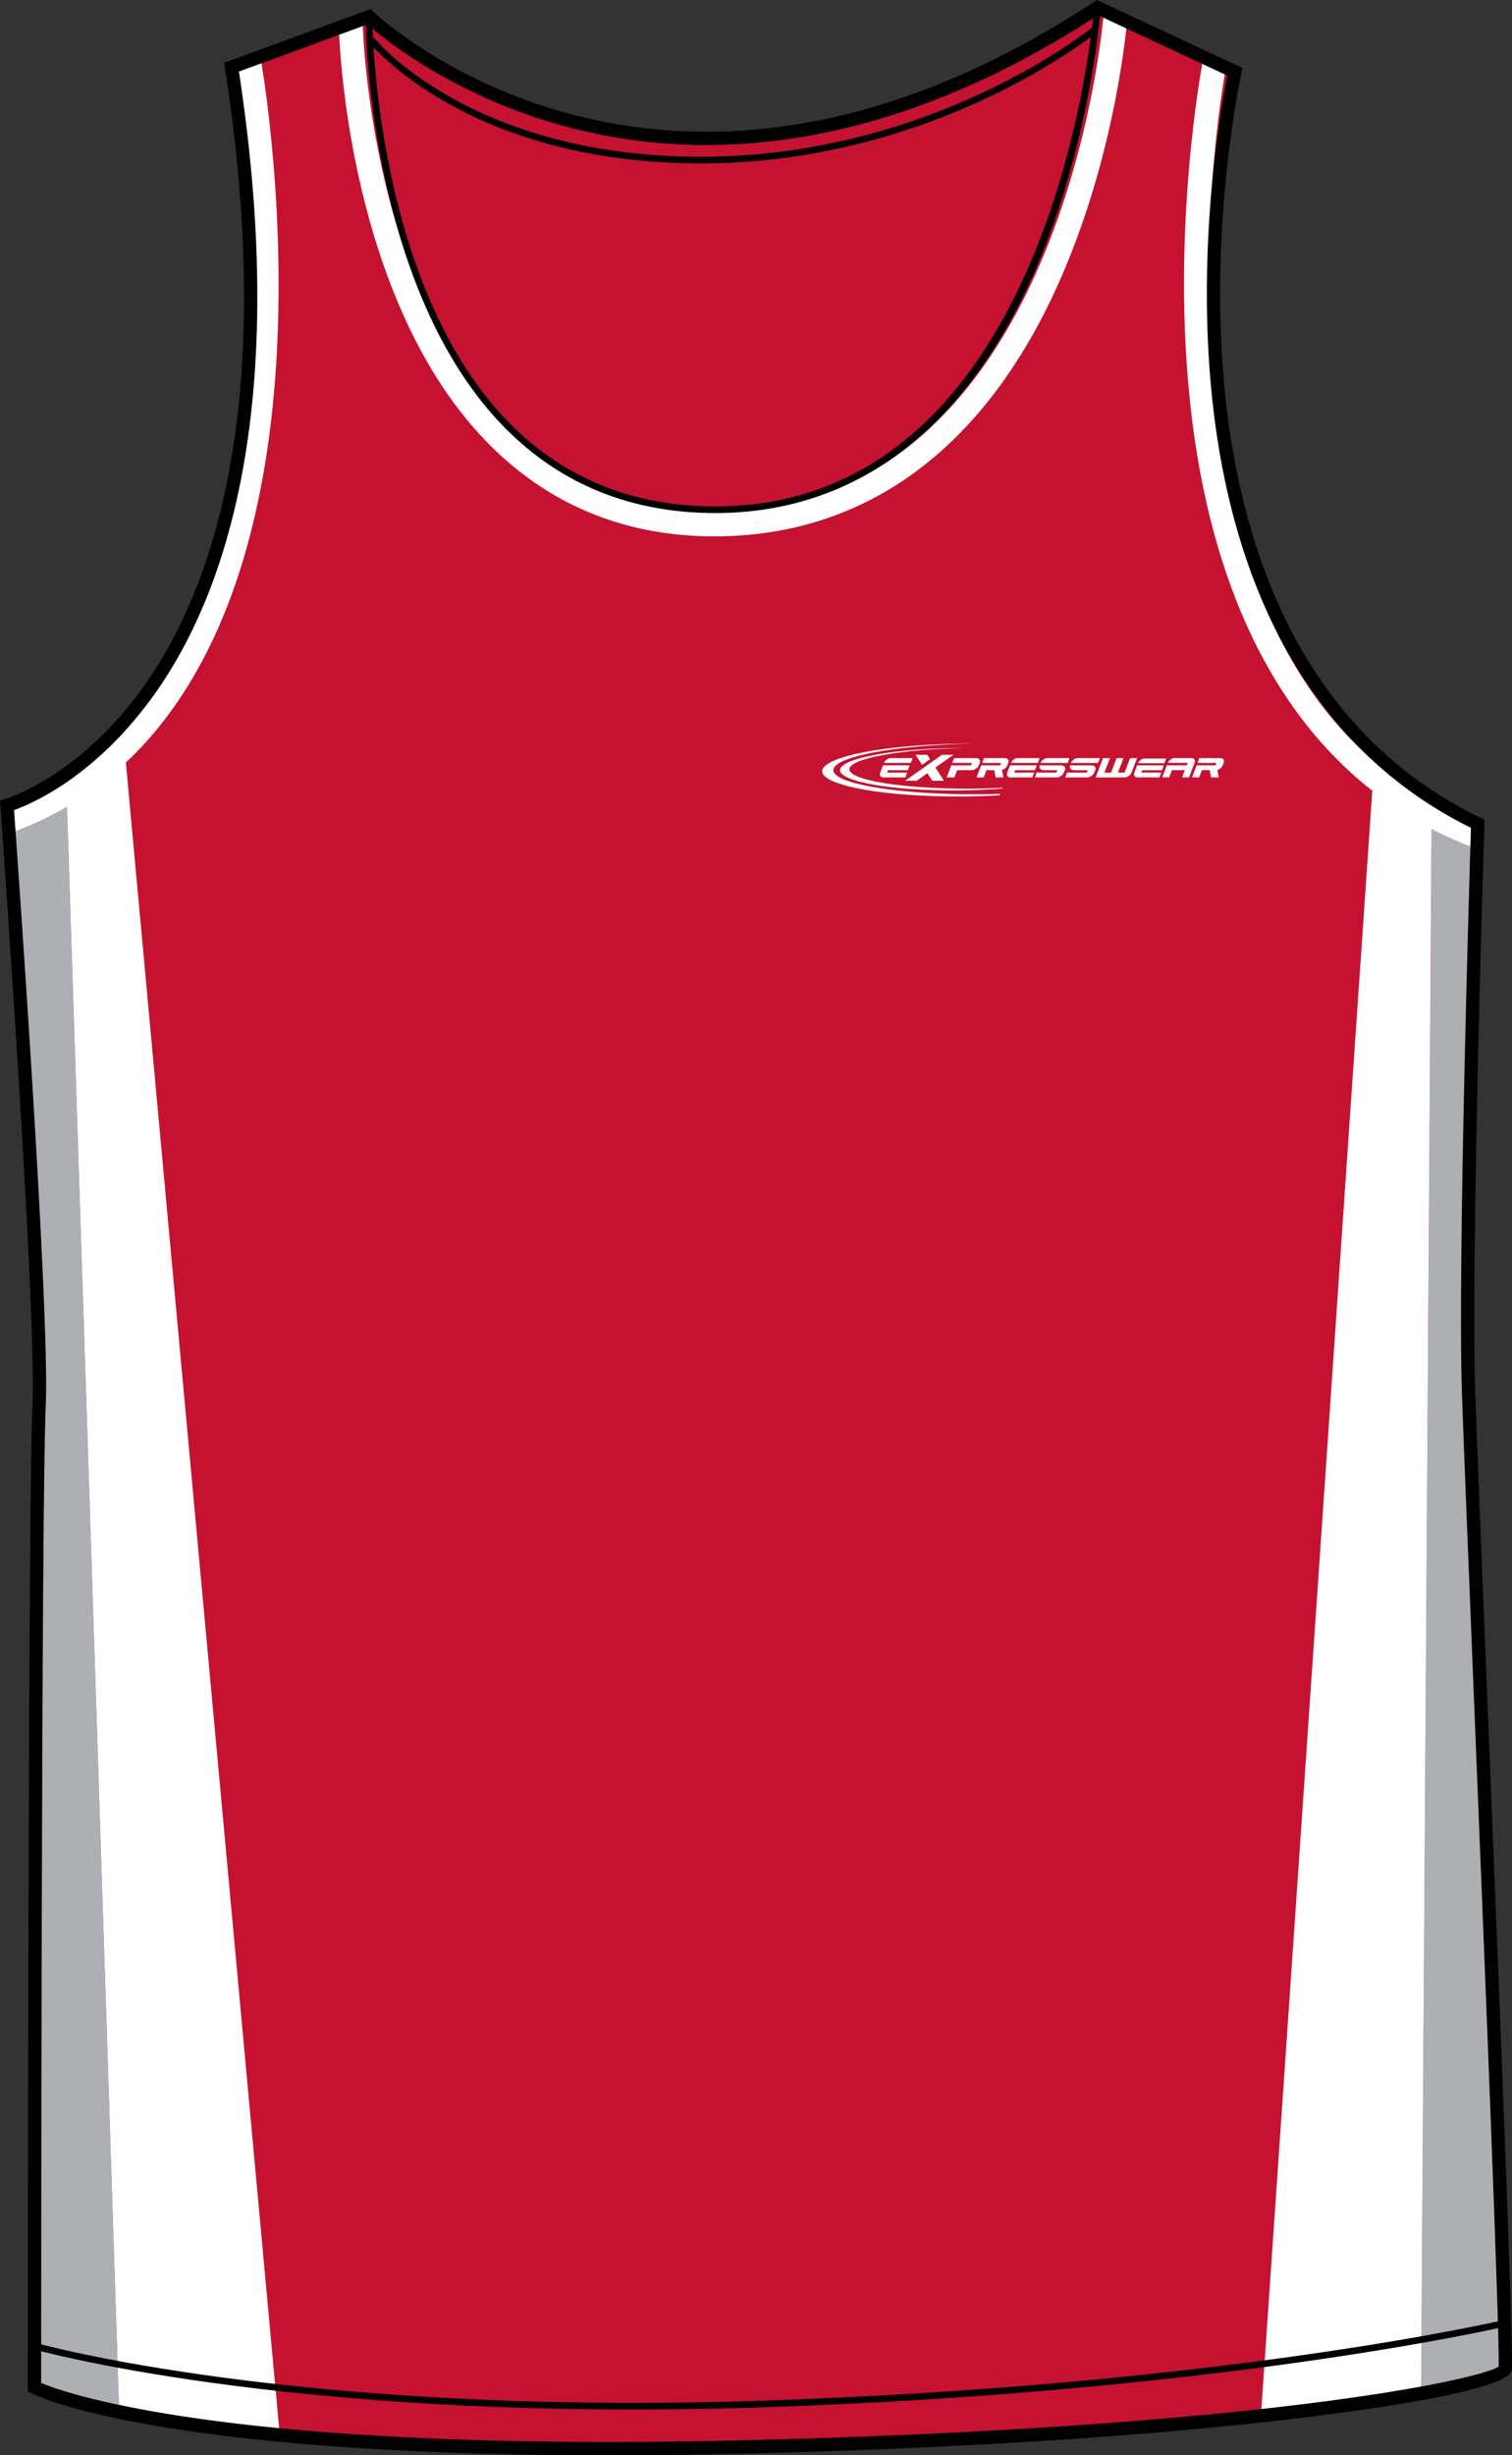 <?xml version="1.0" encoding="utf-8"?>
<!-- Generator: Adobe Illustrator 15.1.0, SVG Export Plug-In . SVG Version: 6.00 Build 0)  -->
<!DOCTYPE svg PUBLIC "-//W3C//DTD SVG 1.1//EN" "http://www.w3.org/Graphics/SVG/1.1/DTD/svg11.dtd">
<svg version="1.1" id="Layer_1" xmlns="http://www.w3.org/2000/svg" xmlns:xlink="http://www.w3.org/1999/xlink" x="0px" y="0px"
	 width="493.037px" height="799.998px" viewBox="0 0 493.037 799.998" enable-background="new 0 0 493.037 799.998"
	 xml:space="preserve">
<rect x="0" y="0" width="493.037" height="799.998" fill="#333333" stroke="none"/>
<g id="Side" display="none">
</g>
<g id="Back" display="none">
</g>
<g id="front">
	<path id="primary" fill="#C41230" d="M0.576,262.439c0,0,106.063-29.879,73.196-240.508L118.587,5.5
		c0,0,94.115,91.124,237.522-2.989l44.814,20.914c0,0-41.824,186.73,79.18,244.989c0,0-4.481,140.42-2.988,185.239
		c1.488,44.813,12.836,309.271,11.947,318.188c-0.496,4.979-79.119,21.308-247.976,25.394
		C55.851,801.717,9.539,777.821,9.539,777.821s0-288.317,1.494-319.688C12.526,426.761,0.576,262.439,0.576,262.439z"/>
	<g id="tertiary">
		<polygon fill="#ADAFB2" points="466.859,260.41 463.388,780.788 491.14,773.846 479.001,449.48 482.032,268.646 		"/>
		<polygon fill="#ADAFB2" points="21.495,252.17 38.847,785.342 11.093,778.399 13.044,454.467 3.287,261.927 		"/>
	</g>
	<g id="secondary">
		<polygon fill="#FFFFFF" points="448.21,246.966 466.854,260.41 463.388,780.788 411.133,787.507 		"/>
		<polygon fill="#FFFFFF" points="40.143,238.726 21.5,252.17 38.847,785.342 91.101,792.059 		"/>
		<path fill="#FFFFFF" d="M232.904,174.763c-48.979,0-85.708-29.019-106.217-83.923C111.43,49.992,110.506,9.851,110.475,8.161
			l7.803-0.147c0.031,1.589,4.355,158.944,114.629,158.944c113.793,0,126.881-160.981,127.001-162.607l7.785,0.565
			c-0.127,1.724-3.271,42.691-21.196,84.374C322.448,145.206,283.17,174.763,232.904,174.763z"/>
		<path fill="#FFFFFF" d="M4.406,271.015l-2.673-7.333C112.499,223.32,77.865,23.633,77.503,21.621l7.683-1.385
			c0.094,0.516,9.249,52.288,4.084,108.524C82.349,204.116,53.001,253.307,4.406,271.015z"/>
		<path fill="#FFFFFF" d="M479.32,275.753c-52.348-20.428-83.992-71.281-91.508-147.062c-5.621-56.643,4.253-108.006,4.354-108.519
			l7.653,1.501c-0.389,1.996-37.636,199.988,82.333,246.804L479.32,275.753z"/>
	</g>
	<path d="M198.185,799.998c-147.063,0-186.327-19.396-187.927-20.217l-1.174-0.604v-1.321c0-2.887,0.017-288.753,1.497-319.816
		c1.471-30.888-10.335-193.813-10.455-195.452l-0.128-1.758l1.7-0.486c0.26-0.074,26.23-7.786,47.921-40.702
		c20.113-30.528,40.562-89.554,23.73-197.413l-0.271-1.756l47.763-17.514l0.979,0.945c0.402,0.39,41.181,39.026,108.438,39.026
		c41.146,0,83.677-14.219,126.413-42.265l1.015-0.663l47.488,22.165l-0.379,1.701c-0.104,0.464-10.347,47.068-5.734,100.101
		c4.226,48.642,22.182,112.847,83.743,142.487l1.27,0.611l-0.043,1.41c-0.048,1.405-4.469,140.879-2.987,185.114
		c0.5,15.103,2.134,55.381,4.021,102.015c3.796,93.751,8.522,210.432,7.918,216.491c-0.585,5.823-34.438,11.354-62.74,14.971
		c-34.563,4.416-95.132,10.146-187.364,12.383C227.502,799.809,212.466,799.998,198.185,799.998z M13.419,776.442
		c7.503,3.126,52.668,19.223,184.767,19.223c14.247,0,29.247-0.188,44.585-0.562c167.087-4.04,239.508-19.688,245.928-24.002
		c0.326-10.626-4.454-128.637-7.971-215.33c-1.888-46.644-3.521-86.927-4.024-102.046c-1.396-41.978,2.485-169.171,2.947-183.994
		c-49.436-24.41-78.793-74.688-84.922-145.502c-4.146-47.927,3.677-90.658,5.473-99.604l-42.169-19.68
		c-43.11,28.08-86.096,42.315-127.775,42.315c-63.138,0-103.611-33.278-110.429-39.313L77.906,23.32
		c16.589,108.387-4.337,168.04-24.884,199.034c-19.61,29.583-42.122,39.338-48.447,41.604
		c1.325,18.403,11.758,164.48,10.336,194.287C13.489,488.078,13.424,754.551,13.419,776.442z"/>
	<path d="M233.236,167.169c-27.129,0-50.077-9.206-68.201-27.359C119.624,94.332,119.229,6.685,119.229,5.808l2.167,0.002
		c0,0.872,0.399,87.64,45.173,132.475c17.707,17.729,40.137,26.719,66.666,26.719c110.872,0,123.426-160.981,123.539-162.607
		l2.164,0.154c-0.03,0.412-3.071,41.55-19.956,82.146C316.548,138.65,279.981,167.169,233.236,167.169z"/>
	<path d="M228.676,53.235c-76.584,0-108.157-39.242-108.468-39.637l1.707-1.338c0.306,0.387,31.307,38.807,106.761,38.807
		c75.635,0,127.264-41.935,127.774-42.358l1.386,1.669C357.316,10.808,305.119,53.235,228.676,53.235z"/>
	<path d="M206.349,785.088c-125.47,0-194.646-19.428-195.397-19.645l0.599-2.083c0.831,0.233,84.782,23.782,235.717,18.887
		c151.028-4.927,242.399-26.156,243.307-26.369l0.498,2.11c-0.909,0.217-92.494,21.496-243.733,26.424
		C233.078,784.88,219.405,785.088,206.349,785.088z"/>
	<g>
		<path fill="#FFFFFF" d="M310.909,245.933h-3.78l-11.998,8.459h3.791l3.494-2.47l1.593,2.47h3.786l-2.771-4.306L310.909,245.933
			L310.909,245.933z M298.56,245.933h3.788l0.923,1.433l-2.597,1.845L298.56,245.933L298.56,245.933z"/>
		<g>
			<path fill="#FFFFFF" d="M379.676,248.683l0.593-1.527h-7.046c-0.422,0-0.847,0.158-1.273,0.47
				c-0.394,0.294-0.679,0.646-0.852,1.06C373.956,248.688,376.817,248.683,379.676,248.683L379.676,248.683z"/>
			<g>
				<path fill="#FFFFFF" d="M366.794,253.309c0.422,0,0.854-0.162,1.291-0.481c0.427-0.323,0.729-0.71,0.903-1.168l1.781-4.627
					h-2.266l-1.814,4.717h-2.155l1.819-4.717h-2.267l-1.813,4.717h-2.152l1.816-4.717h-2.267l-2.413,6.276H366.794L366.794,253.309z
					"/>
				<path fill="#FFFFFF" d="M394.444,250.926l0.484,2.375h2.503l-0.476-2.433c0.715-0.174,1.477-0.747,1.759-1.465l0.274-0.737
					c0.184-0.449,0.173-0.839-0.022-1.167c-0.181-0.323-0.493-0.481-0.955-0.481h-6.917l-0.603,1.572h6.186l-0.313,0.78
					c-1.202,0-4.66,0-6.17,0l-1.509,3.925h2.327l0.915-2.368L394.444,250.926L394.444,250.926z"/>
				<path fill="#FFFFFF" d="M372.147,251.733l0.303-0.789h6.464l0.607-1.579c-2.92,0-5.821,0.01-8.729,0.01l-0.871,2.269
					c-0.176,0.461-0.168,0.849,0.011,1.168c0.175,0.323,0.479,0.482,0.922,0.482h7.234l0.595-1.563h-6.533L372.147,251.733
					L372.147,251.733z"/>
				<path fill="#FFFFFF" d="M382.133,250.938l-0.896,2.354h-2.262l1.507-3.922h3.598h2.888l0.317-0.795h-6.5
					c0.181-0.419,0.476-0.782,0.874-1.08c0.438-0.32,0.869-0.481,1.302-0.481h5.614c0.438,0,0.739,0.161,0.917,0.481
					c0.176,0.315,0.188,0.681,0.028,1.1l-1.804,4.697h-2.246l0.896-2.354H382.133L382.133,250.938z"/>
			</g>
		</g>
		<g>
			<path fill="#FFFFFF" d="M289.27,251.735l0.303-0.789h6.469l0.604-1.577c-2.917,0-5.818,0.008-8.73,0.008l-0.866,2.269
				c-0.181,0.461-0.168,0.851,0.008,1.171c0.175,0.32,0.482,0.481,0.922,0.481h7.234l0.603-1.564L289.27,251.735L289.27,251.735z
				 M297.001,248.584l0.6-1.564h-7.203c-0.432,0-0.866,0.162-1.301,0.484c-0.407,0.3-0.699,0.661-0.877,1.083
				C291.145,248.587,294.076,248.584,297.001,248.584L297.001,248.584z"/>
			<path fill="#FFFFFF" d="M313.388,250.941h1.448h1.957c0.487,0,0.963-0.164,1.428-0.484c0.478-0.328,0.763-0.606,0.936-1.048
				l0.289-0.75c0.168-0.445,0.143-0.83-0.084-1.157c-0.211-0.323-0.563-0.484-1.054-0.484h-7.198l-0.603,1.562h6.44l-0.322,0.8
				c-1.148,0-4.724,0-6.432,0l-1.499,3.917h2.526l0.896-2.358h1.268L313.388,250.941L313.388,250.941z"/>
			<path fill="#FFFFFF" d="M324.193,250.933l0.482,2.376h2.503l-0.474-2.436c0.715-0.174,1.472-0.747,1.757-1.465l0.276-0.737
				c0.184-0.452,0.17-0.842-0.028-1.167c-0.175-0.323-0.492-0.484-0.955-0.484h-6.911l-0.606,1.572h6.187l-0.31,0.78
				c-1.202,0-4.66,0-6.175,0l-1.509,3.925h2.33l0.912-2.366h2.521V250.933L324.193,250.933z"/>
			<path fill="#FFFFFF" d="M330.692,251.735l0.3-0.789h6.473l0.604-1.577c-2.922,0-5.821,0.008-8.731,0.008l-0.868,2.269
				c-0.178,0.461-0.17,0.851,0.011,1.171c0.17,0.32,0.484,0.481,0.922,0.481h7.237l0.594-1.564L330.692,251.735L330.692,251.735z
				 M338.422,248.584l0.6-1.564h-7.208c-0.433,0-0.867,0.162-1.304,0.484c-0.401,0.3-0.696,0.661-0.869,1.083
				C332.565,248.587,335.493,248.584,338.422,248.584L338.422,248.584z"/>
			<path fill="#FFFFFF" d="M344.795,250.944h-4.684c-0.235,0-0.439-0.109-0.606-0.205c-0.174-0.102-0.306-0.218-0.399-0.364
				c-0.097-0.146-0.145-0.313-0.16-0.502c-0.01-0.154,0.023-0.318,0.071-0.498c2.354,0,4.711,0,7.063,0
				c0.249,0,0.466,0.079,0.65,0.154c0.186,0.076,0.336,0.175,0.442,0.3c0.104,0.125,0.165,0.275,0.183,0.452
				c0.021,0.177-0.013,0.377-0.102,0.598l-0.27,0.666c-0.181,0.448-0.519,0.948-0.979,1.275c-0.457,0.32-0.92,0.481-1.396,0.481
				h-7.16l0.587-1.569h6.397L344.795,250.944L344.795,250.944z M339.281,248.59c0.159-0.419,0.476-0.78,0.899-1.085
				c0.462-0.331,0.925-0.492,1.393-0.492h7.183l-0.603,1.579C345.185,248.592,342.238,248.59,339.281,248.59L339.281,248.59z"/>
			<path fill="#FFFFFF" d="M354.7,250.944h-4.681c-0.236,0-0.439-0.109-0.612-0.205c-0.168-0.102-0.3-0.218-0.396-0.364
				c-0.092-0.146-0.146-0.313-0.16-0.502c-0.01-0.154,0.021-0.318,0.068-0.498c2.36,0,4.716,0,7.071,0
				c0.241,0,0.457,0.079,0.646,0.154c0.186,0.076,0.336,0.175,0.438,0.3c0.107,0.125,0.168,0.275,0.188,0.452
				c0.015,0.177-0.019,0.377-0.104,0.598l-0.27,0.666c-0.179,0.448-0.516,0.948-0.981,1.275c-0.451,0.32-0.919,0.481-1.392,0.481
				h-7.16l0.589-1.569h6.398L354.7,250.944L354.7,250.944z M349.185,248.59c0.162-0.419,0.473-0.78,0.899-1.085
				c0.454-0.331,0.922-0.492,1.393-0.492h7.181l-0.603,1.579C355.091,248.592,352.142,248.59,349.185,248.59L349.185,248.59z"/>
		</g>
		<path fill="#FFFFFF" d="M312.489,243.714c0.772-0.005,1.551-0.008,2.315-0.005c-21.067,0.382-37.847,3.417-37.847,6.937
			c0,3.655,18.113,6.489,40.326,6.309c3.313-0.028,6.535-0.122,9.625-0.271l-0.097,0.24c-4.434,0.356-9.27,0.572-14.326,0.614
			c-21.242,0.174-38.567-2.789-38.567-6.596C273.919,247.132,291.245,243.887,312.489,243.714L312.489,243.714z"/>
		<path fill="#FFFFFF" d="M314.243,242.321c0.936-0.008,1.855-0.01,2.772-0.005c-25.203,0.469-45.284,4.23-45.284,8.61
			c0,4.548,21.674,8.079,48.252,7.863c2.078-0.018,4.126-0.055,6.134-0.117l-0.188,0.463c-3.737,0.213-7.65,0.344-11.688,0.378
			c-25.416,0.207-46.146-3.485-46.146-8.217C268.098,246.563,288.827,242.53,314.243,242.321L314.243,242.321z"/>
	</g>
</g>
</svg>
